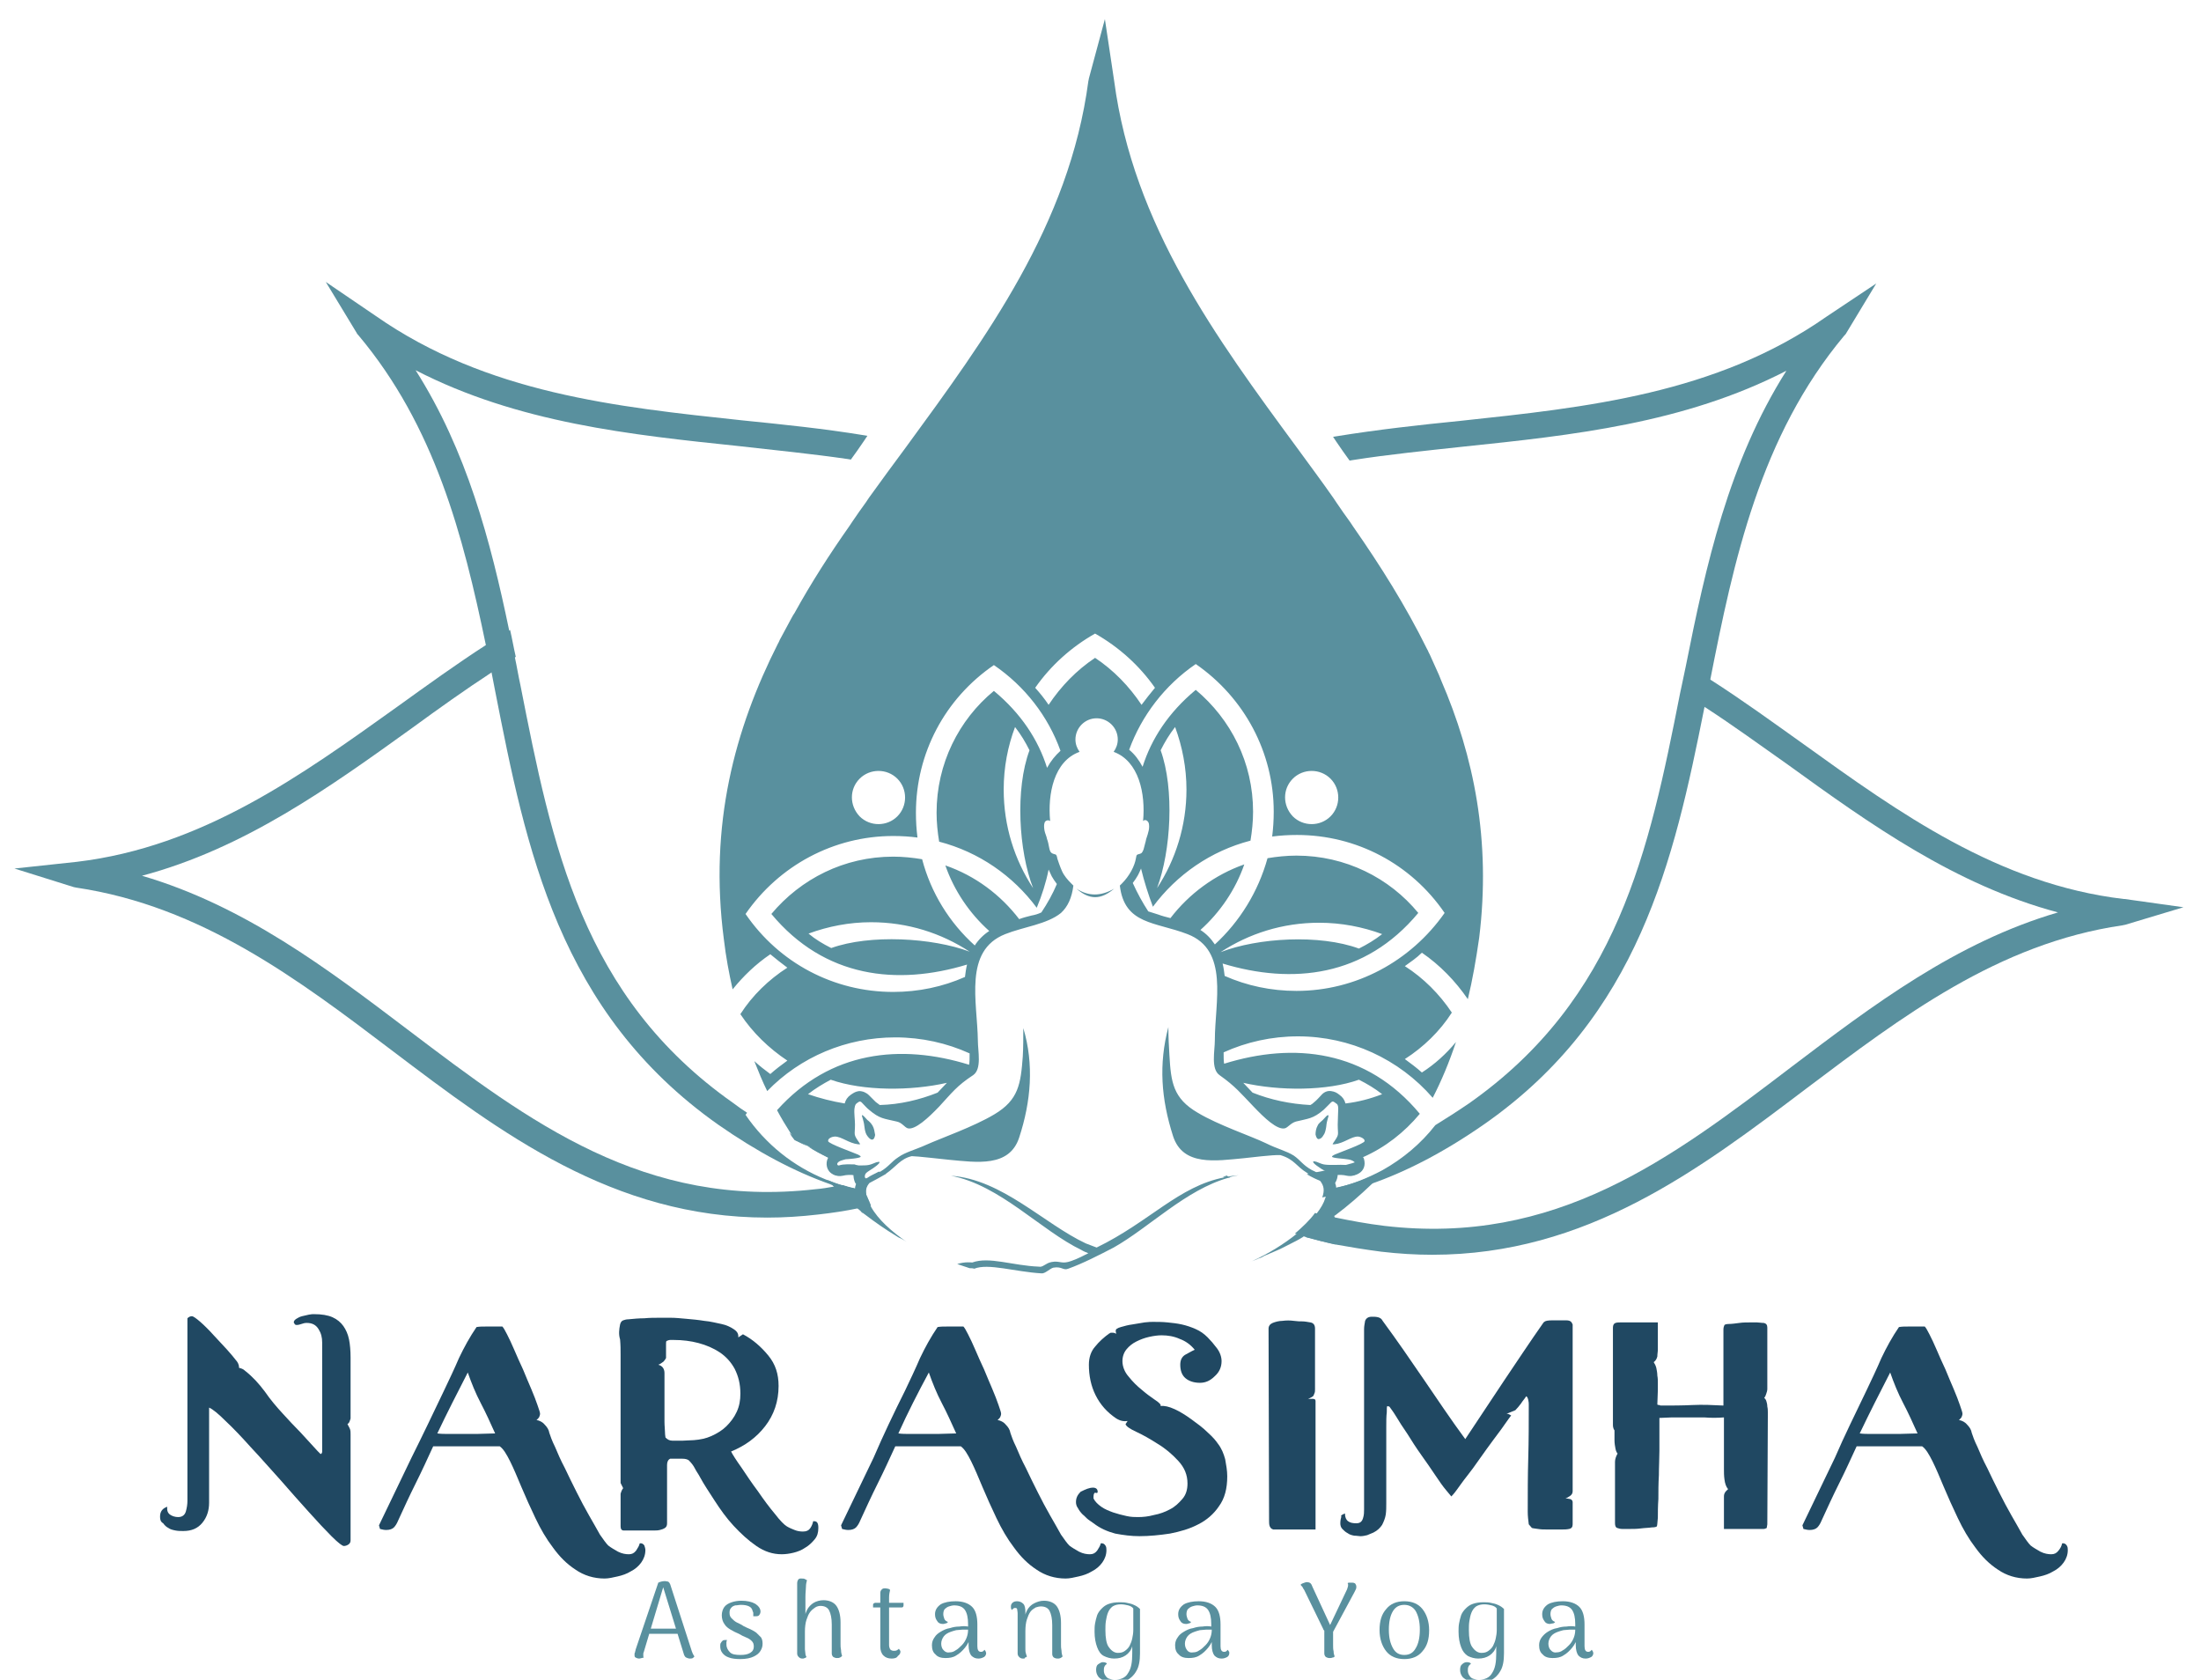 <?xml version="1.0" encoding="utf-8"?>
<!-- Generator: Adobe Illustrator 23.0.0, SVG Export Plug-In . SVG Version: 6.00 Build 0)  -->
<svg version="1.1" id="Layer_1" xmlns="http://www.w3.org/2000/svg" xmlns:xlink="http://www.w3.org/1999/xlink" x="0px" y="0px"
	 viewBox="0 0 426.3 325.3" style="enable-background:new 0 0 426.3 325.3;" xml:space="preserve">
<style type="text/css">
	.st0{fill:#204862;}
	.st1{fill:#59909E;}
	.st2{fill-rule:evenodd;clip-rule:evenodd;fill:#59909E;}
</style>
<g>
	<path class="st0" d="M31,293.7c0-1,0.5-1.6,1.4-1.9c-0.1,0.7,0.1,1.2,0.5,1.5c0.4,0.3,1,0.5,1.6,0.5c0.8,0,1.3-0.4,1.5-1.1
		c0.2-0.7,0.3-1.4,0.3-2v-28.4c0-1.1,0-2.3,0-3.5c0-1.2,0-2.3,0-3.5c0.3-0.3,0.6-0.4,0.9-0.4c0.2,0,0.8,0.4,1.6,1.1
		c0.8,0.7,1.7,1.6,2.6,2.6c0.9,1,1.8,1.9,2.6,2.8c0.8,0.9,1.3,1.5,1.6,1.9c0.2,0.2,0.4,0.5,0.5,0.7c0.1,0.2,0.2,0.5,0.2,0.9
		c0.4,0.1,0.8,0.2,1.2,0.6c1.4,1.1,2.6,2.4,3.8,4c1.1,1.6,2.3,3,3.5,4.3c1.1,1.2,2.2,2.4,3.4,3.6c1.1,1.2,2.2,2.4,3.3,3.6
		c0.1,0.1,0.2,0.2,0.3,0.3c0.1,0.1,0.2,0.2,0.3,0.3c0.2-0.1,0.3-0.2,0.3-0.5V260c0-1-0.2-1.8-0.7-2.6c-0.5-0.8-1.2-1.2-2.3-1.2
		c-0.4,0-0.7,0.1-1,0.2c-0.3,0.1-0.6,0.2-1,0.2l-0.3-0.1c0-0.1,0-0.1-0.1-0.2c-0.1-0.1-0.1-0.2-0.1-0.2c0-0.3,0.2-0.5,0.5-0.7
		s0.7-0.4,1.1-0.5s0.9-0.2,1.3-0.3c0.5-0.1,0.8-0.1,1-0.1c1.5,0,2.7,0.2,3.6,0.6c0.9,0.4,1.6,1,2.1,1.7c0.5,0.7,0.9,1.6,1.1,2.6
		c0.2,1,0.3,2.2,0.3,3.5c0,2,0,4,0,5.9c0,1.9,0,3.9,0,5.9c0,0.1-0.1,0.3-0.2,0.6c-0.1,0.3-0.3,0.4-0.4,0.5c0.2,0.4,0.4,0.7,0.5,1
		c0.1,0.3,0.1,0.6,0.1,1v20.5c0,0.3-0.1,0.6-0.4,0.8s-0.6,0.3-0.9,0.3c-0.3,0-1.1-0.6-2.4-1.9c-1.2-1.2-2.7-2.8-4.4-4.7
		c-1.7-1.9-3.6-4-5.5-6.2c-2-2.2-3.9-4.4-5.7-6.3c-1.8-2-3.4-3.7-4.9-5.1c-1.4-1.4-2.5-2.3-3.2-2.6V291c0,1.5-0.4,2.8-1.3,3.9
		c-0.9,1.1-2.1,1.6-3.7,1.6c-0.5,0-1,0-1.5-0.1s-1-0.2-1.4-0.5c-0.4-0.2-0.7-0.5-1-0.9C31.1,294.7,31,294.3,31,293.7z"/>
	<path class="st0" d="M86,269.3c1-2.1,2-4.2,2.9-6.3c1-2.1,2.1-4.1,3.4-6c0.6-0.1,1.1-0.1,1.7-0.1s1.1,0,1.7,0h1.6
		c0.2,0.2,0.5,0.7,0.9,1.5c0.4,0.8,0.9,1.8,1.4,3c0.5,1.2,1.1,2.5,1.7,3.8c0.6,1.4,1.1,2.7,1.6,3.8c0.5,1.2,0.9,2.2,1.2,3.1
		c0.3,0.9,0.5,1.4,0.5,1.7c0,0.2-0.1,0.5-0.2,0.7c-0.2,0.2-0.3,0.4-0.5,0.5c0.6,0.1,1.2,0.4,1.6,0.9c0.5,0.5,0.8,1,0.9,1.6
		c0.2,0.6,0.5,1.5,1.1,2.7c0.5,1.2,1.1,2.6,1.9,4.1c0.7,1.5,1.5,3.1,2.3,4.7c0.8,1.6,1.6,3.1,2.4,4.5c0.8,1.4,1.5,2.6,2.1,3.7
		c0.7,1,1.2,1.7,1.6,2.1c0.5,0.4,1.2,0.8,1.9,1.2c0.8,0.4,1.5,0.5,2.1,0.5c0.6,0,1-0.2,1.4-0.7c0.3-0.5,0.6-0.9,0.7-1.4
		c0.4-0.1,0.7,0.1,0.9,0.4c0.1,0.3,0.2,0.6,0.2,0.9c0,0.9-0.3,1.7-0.8,2.4c-0.5,0.7-1.2,1.3-2,1.7c-0.8,0.5-1.7,0.8-2.6,1
		c-0.9,0.2-1.7,0.4-2.5,0.4c-2.1,0-4-0.6-5.6-1.7c-1.7-1.1-3.1-2.5-4.4-4.3c-1.3-1.7-2.4-3.6-3.4-5.7c-1-2.1-1.9-4.1-2.7-6
		c-0.8-1.9-1.5-3.6-2.2-5c-0.7-1.4-1.3-2.4-2-2.9H83.9c-1.1,2.4-2.2,4.8-3.4,7.2c-1.2,2.4-2.3,4.8-3.4,7.2c-0.2,0.5-0.5,1-0.8,1.3
		c-0.3,0.3-0.8,0.5-1.5,0.5c-0.4,0-0.8-0.1-1.2-0.2l-0.2-0.7c2.1-4.4,4.2-8.7,6.3-13.1C81.8,278.1,83.9,273.7,86,269.3z M84.7,277.6
		c0.7,0.1,1.4,0.1,2.1,0.1c0.7,0,1.4,0,2.1,0c1.2,0,2.4,0,3.5,0c1.1,0,2.3-0.1,3.5-0.1c-0.9-2-1.8-4-2.8-5.9s-1.8-3.9-2.5-5.9
		C88.6,269.7,86.6,273.6,84.7,277.6z"/>
	<path class="st0" d="M120.1,256.5c0.1-0.4,0.3-0.7,0.6-0.8c0.3-0.1,0.6-0.2,1-0.2c1-0.1,2.1-0.2,3.1-0.2c1-0.1,2-0.1,3.1-0.1
		c0.4,0,1.1,0,2,0c0.9,0,1.9,0.1,3,0.2c1.1,0.1,2.3,0.2,3.5,0.4c1.2,0.1,2.3,0.4,3.3,0.6s1.8,0.6,2.4,1c0.6,0.4,0.9,0.8,0.9,1.4v0.2
		l0.9-0.6c1.9,1,3.5,2.4,4.9,4.1c1.4,1.7,2,3.6,2,5.9c0,3-0.9,5.6-2.6,7.8c-1.7,2.2-3.9,3.8-6.6,4.9c0.3,0.6,1,1.7,2,3.1
		c1,1.5,2,3,3.2,4.6c1.1,1.6,2.2,3.1,3.3,4.4c1,1.3,1.8,2.1,2.3,2.4c0.5,0.3,1,0.5,1.5,0.7c0.5,0.2,1,0.3,1.6,0.3
		c0.7,0,1.1-0.2,1.4-0.6c0.3-0.4,0.5-0.9,0.6-1.4h0.2c0.4,0,0.6,0.2,0.7,0.5c0.1,0.3,0.1,0.6,0.1,0.8c0,0.9-0.2,1.6-0.7,2.2
		s-1.1,1.2-1.8,1.6c-0.7,0.5-1.5,0.8-2.3,1c-0.8,0.2-1.6,0.3-2.3,0.3c-1.7,0-3.3-0.5-4.9-1.6c-1.6-1.1-3-2.4-4.4-3.9
		s-2.6-3.2-3.7-4.9c-1.1-1.7-2.1-3.2-2.8-4.5c-0.3-0.6-0.7-1.1-1-1.7c-0.3-0.6-0.7-1.1-1.2-1.6c-0.3-0.2-0.7-0.3-1.2-0.3h-2.4
		c-0.4,0.2-0.6,0.6-0.6,1.2V295c0,0.4-0.1,0.7-0.4,0.9s-0.6,0.3-1,0.4c-0.4,0.1-0.8,0.1-1.3,0.1c-0.4,0-0.8,0-1.1,0h-4.6
		c-0.4,0-0.6-0.3-0.6-0.8v-6.3c0-0.1,0.1-0.3,0.2-0.6c0.1-0.2,0.2-0.4,0.3-0.5l-0.5-1c0-4.2,0-8.3,0-12.4c0-4.1,0-8.2,0-12.4
		c0-1,0-1.9-0.1-3C119.8,258.4,119.9,257.5,120.1,256.5z M127.5,264.3c0.8,0.2,1.2,0.8,1.2,1.6c0,0.3,0,0.8,0,1.5c0,0.7,0,1.5,0,2.4
		c0,0.9,0,1.8,0,2.8c0,1,0,1.8,0,2.7s0.1,1.5,0.1,2.1c0,0.5,0.1,0.9,0.1,1c0.4,0.4,0.8,0.6,1.3,0.6c0.7,0,1.4,0,2.1,0
		c0.7,0,1.4-0.1,2.1-0.1c1.2-0.1,2.3-0.3,3.4-0.8c1.1-0.5,2.1-1.1,2.9-1.9c0.8-0.8,1.5-1.7,2-2.8c0.5-1.1,0.7-2.2,0.7-3.5
		c0-1.9-0.4-3.4-1.1-4.8c-0.7-1.3-1.7-2.4-2.9-3.2c-1.2-0.8-2.6-1.4-4.1-1.8s-3.1-0.6-4.8-0.6c-0.2,0-0.5,0-0.7,0s-0.5,0.1-0.7,0.2
		c-0.1,0.1-0.1,0.3-0.1,0.6s0,0.5,0,0.9c0,0.3,0,0.6,0,0.9c0,0.3,0,0.5,0,0.7v0.2c-0.1,0.2-0.3,0.5-0.5,0.7
		C128.1,264,127.8,264.2,127.5,264.3z"/>
	<path class="st0" d="M175.3,269.3c1-2.1,2-4.2,2.9-6.3c1-2.1,2.1-4.1,3.4-6c0.6-0.1,1.1-0.1,1.7-0.1c0.6,0,1.1,0,1.7,0h1.6
		c0.2,0.2,0.5,0.7,0.9,1.5c0.4,0.8,0.9,1.8,1.4,3c0.5,1.2,1.1,2.5,1.7,3.8c0.6,1.4,1.1,2.7,1.6,3.8c0.5,1.2,0.9,2.2,1.2,3.1
		c0.3,0.9,0.5,1.4,0.5,1.7c0,0.2-0.1,0.5-0.2,0.7c-0.2,0.2-0.3,0.4-0.5,0.5c0.6,0.1,1.2,0.4,1.6,0.9c0.5,0.5,0.8,1,0.9,1.6
		c0.2,0.6,0.5,1.5,1.1,2.7c0.5,1.2,1.1,2.6,1.9,4.1c0.7,1.5,1.5,3.1,2.3,4.7c0.8,1.6,1.6,3.1,2.4,4.5c0.8,1.4,1.5,2.6,2.1,3.7
		c0.7,1,1.2,1.7,1.6,2.1c0.5,0.4,1.2,0.8,1.9,1.2c0.8,0.4,1.5,0.5,2.1,0.5c0.6,0,1-0.2,1.4-0.7c0.3-0.5,0.6-0.9,0.7-1.4
		c0.4-0.1,0.7,0.1,0.9,0.4s0.2,0.6,0.2,0.9c0,0.9-0.3,1.7-0.8,2.4c-0.5,0.7-1.2,1.3-2,1.7c-0.8,0.5-1.7,0.8-2.6,1
		c-0.9,0.2-1.7,0.4-2.5,0.4c-2.1,0-4-0.6-5.6-1.7c-1.7-1.1-3.1-2.5-4.4-4.3c-1.3-1.7-2.4-3.6-3.4-5.7s-1.9-4.1-2.7-6
		c-0.8-1.9-1.5-3.6-2.2-5c-0.7-1.4-1.3-2.4-2-2.9h-12.7c-1.1,2.4-2.2,4.8-3.4,7.2c-1.2,2.4-2.3,4.8-3.4,7.2c-0.2,0.5-0.5,1-0.8,1.3
		c-0.3,0.3-0.8,0.5-1.5,0.5c-0.4,0-0.8-0.1-1.2-0.2l-0.2-0.7c2.1-4.4,4.2-8.7,6.3-13.1C171,278.1,173.1,273.7,175.3,269.3z
		 M174,277.6c0.7,0.1,1.4,0.1,2.1,0.1c0.7,0,1.4,0,2.1,0c1.2,0,2.4,0,3.5,0c1.1,0,2.3-0.1,3.5-0.1c-0.9-2-1.8-4-2.8-5.9
		c-1-1.9-1.8-3.9-2.5-5.9C177.8,269.7,175.8,273.6,174,277.6z"/>
	<path class="st0" d="M211.7,288.1c0.6,0,0.9,0.3,0.9,0.8c0,0.2-0.1,0.3-0.4,0.2c-0.2-0.1-0.4,0.2-0.4,0.7c0,0.1,0,0.1,0,0.2
		c0,0.1,0,0.1,0,0.2c0.3,0.6,0.8,1.1,1.5,1.6c0.7,0.5,1.5,0.8,2.3,1.1c0.9,0.3,1.7,0.5,2.6,0.7c0.9,0.2,1.6,0.2,2.2,0.2
		c1,0,2-0.1,3.1-0.4c1.1-0.2,2.2-0.6,3.1-1.1c1-0.5,1.7-1.2,2.4-2s1-1.8,1-3c0-1.7-0.6-3.1-1.8-4.4c-1.2-1.3-2.5-2.4-4-3.3
		c-1.4-0.9-2.8-1.7-4.1-2.3c-1.3-0.6-2-1.1-2.1-1.5l0.4-0.6c-0.7,0.1-1.4,0-2.2-0.5c-1.8-1.2-3.1-2.7-4-4.5
		c-0.9-1.8-1.3-3.8-1.3-5.9c0-1.4,0.4-2.6,1.2-3.5c0.8-1,1.7-1.8,2.8-2.6h0.1l0.1-0.1h0.4c0.3,0,0.5,0.1,0.7,0.2
		c-0.1-0.3-0.1-0.5-0.1-0.6c0-0.3,0.3-0.5,1-0.7c0.7-0.2,1.4-0.4,2.2-0.5c0.8-0.1,1.6-0.3,2.4-0.4c0.8-0.1,1.3-0.1,1.6-0.1
		c0.9,0,1.8,0,2.8,0.1c1,0.1,1.9,0.2,2.8,0.4c0.9,0.2,1.8,0.5,2.7,0.9c0.9,0.4,1.6,0.9,2.3,1.6c0.6,0.6,1.2,1.3,1.8,2.1
		c0.6,0.8,0.9,1.7,0.9,2.5c0,1.1-0.4,2.1-1.3,2.9c-0.9,0.9-1.8,1.3-2.9,1.3c-1.1,0-2.1-0.3-2.8-0.9c-0.7-0.6-1-1.5-1-2.6
		c0-0.9,0.3-1.5,0.9-1.9c0.6-0.3,1.2-0.7,1.9-1c-0.8-1-1.8-1.7-2.9-2.1c-1.1-0.5-2.3-0.7-3.5-0.7c-0.7,0-1.5,0.1-2.4,0.3
		c-0.9,0.2-1.7,0.5-2.5,0.9c-0.8,0.4-1.4,0.9-1.9,1.5c-0.5,0.6-0.8,1.4-0.8,2.3c0,1,0.4,2.1,1.2,3c0.8,1,1.6,1.8,2.6,2.6
		c0.9,0.8,1.8,1.4,2.5,1.9c0.8,0.5,1.1,0.9,1.1,1c0,0.1,0,0.1,0,0.1c0,0.1,0,0.1,0,0.1c0.7-0.1,1.6,0.1,2.7,0.6
		c1.1,0.5,2.2,1.2,3.3,2c1.1,0.8,2.2,1.6,3.1,2.5c1,0.9,1.6,1.6,2,2.2c0.7,0.9,1.1,1.9,1.4,3c0.2,1.1,0.4,2.2,0.4,3.3
		c0,2.4-0.5,4.3-1.6,5.8c-1,1.5-2.4,2.7-4,3.5c-1.7,0.9-3.5,1.4-5.5,1.8c-2,0.3-4,0.5-5.9,0.5c-1.6,0-3.1-0.2-4.7-0.5
		c-1.5-0.4-2.9-1-4.2-2c-0.3-0.2-0.6-0.4-1-0.7c-0.4-0.3-0.7-0.7-1.1-1c-0.4-0.4-0.7-0.8-0.9-1.2c-0.3-0.4-0.4-0.8-0.4-1.2
		c0-0.8,0.3-1.4,0.9-2C210.3,288.4,211,288.1,211.7,288.1z"/>
	<path class="st0" d="M245.7,257.3c0-0.5,0.3-0.9,0.8-1.1c0.5-0.2,1.2-0.4,1.9-0.4c0.7-0.1,1.5-0.1,2.2,0c0.7,0.1,1.2,0.1,1.6,0.1
		c0.5,0,1,0.1,1.6,0.2s0.9,0.5,0.9,1.2V269c0,0.3,0,0.6-0.1,0.8c-0.1,0.2-0.1,0.3-0.2,0.5c-0.1,0.1-0.2,0.2-0.4,0.3
		c-0.2,0.1-0.4,0.2-0.7,0.4c0.2-0.1,0.5-0.1,0.9-0.1c0.4,0,0.6,0.1,0.6,0.4v24.9h-8.2c-0.4-0.1-0.6-0.4-0.7-0.7
		c-0.1-0.3-0.1-0.7-0.1-1.1L245.7,257.3L245.7,257.3z"/>
	<path class="st0" d="M260.5,293.1c0,0.7,0.2,1.2,0.6,1.5c0.4,0.3,0.9,0.4,1.6,0.4c0.7,0,1.1-0.3,1.3-1c0.2-0.6,0.2-1.2,0.2-1.7
		v-34.9c0-0.5,0.1-1,0.2-1.6c0.2-0.5,0.6-0.8,1.3-0.8c0.4,0,0.8,0,1.2,0.1c0.4,0.1,0.7,0.3,0.9,0.7c2.8,3.8,5.4,7.6,8,11.4
		c2.6,3.8,5.2,7.7,8,11.5c2.5-3.8,5-7.5,7.5-11.3c2.5-3.7,5-7.5,7.6-11.2c0.1-0.1,0.1-0.1,0.1-0.1c0-0.1,0.1-0.1,0.1-0.1
		c0.2-0.2,0.7-0.3,1.5-0.3c0.8,0,1.3,0,1.7,0c0.3,0,0.6,0,1.1,0c0.4,0,0.8,0.1,1,0.4l0.2,0.4v32.3c0,0.4-0.2,0.7-0.5,0.9
		c-0.3,0.2-0.6,0.4-0.9,0.5c0.2,0,0.5,0,0.9,0.1c0.3,0.1,0.5,0.3,0.5,0.6v4.3c0,0.5-0.2,0.8-0.7,0.9c-0.5,0.1-0.9,0.1-1.3,0.1
		c-0.3,0-0.8,0-1.3,0c-0.5,0-1.1,0-1.7,0s-1.1,0-1.7-0.1s-0.9-0.1-1.2-0.2l-0.6-0.7c-0.1-0.8-0.2-1.6-0.2-2.4c0-3.5,0-7,0.1-10.4
		s0.1-7,0.1-10.4c0-0.2,0-0.5-0.1-0.9c-0.1-0.4-0.2-0.6-0.4-0.7c-0.3,0.5-0.7,0.9-1,1.4c-0.3,0.4-0.7,0.9-1.1,1.3l-1.7,0.7
		c0.1,0,0.3,0,0.5,0.1s0.3,0.2,0.4,0.2c-0.2,0.3-0.7,0.9-1.3,1.8c-0.6,0.9-1.4,1.9-2.2,3c-0.8,1.1-1.7,2.3-2.6,3.6s-1.7,2.4-2.5,3.4
		c-0.8,1-1.4,1.9-2,2.7c-0.5,0.7-0.9,1.1-1,1.2c-0.1-0.1-0.4-0.5-1-1.2s-1.3-1.7-2.1-2.9c-0.8-1.2-1.7-2.5-2.7-3.9
		c-1-1.4-1.9-2.8-2.7-4.1c-0.9-1.3-1.6-2.4-2.2-3.4c-0.6-1-1.1-1.6-1.3-1.9l-0.4-0.1c-0.1,0.1-0.1,0.5-0.1,1.2
		c-0.1,0.8-0.1,1.7-0.1,2.9c0,1.1,0,2.4,0,3.7c0,1.4,0,2.6,0,3.8c0,1.2,0,2.3,0,3.2s0,1.5,0,1.8c0,0.7,0,1.5,0,2.2
		c0,0.8,0,1.5-0.1,2.2c-0.1,0.7-0.4,1.4-0.7,2c-0.4,0.6-0.9,1.1-1.7,1.5c-0.4,0.2-0.8,0.3-1.2,0.5c-0.4,0.1-0.9,0.2-1.3,0.2
		c-0.3,0-0.7-0.1-1.2-0.1c-0.5-0.1-0.9-0.2-1.3-0.5c-0.4-0.2-0.7-0.5-1-0.8c-0.3-0.3-0.4-0.7-0.4-1.1c0-0.5,0.1-1,0.2-1.3
		C259.6,293.5,260,293.3,260.5,293.1z"/>
	<path class="st0" d="M312.4,275.9v-18.8c0-0.5,0.2-0.8,0.5-0.9c0.3-0.1,0.7-0.1,1-0.1c1.2,0,2.4,0,3.6,0c1.2,0,2.4,0,3.6,0v5.2
		c0,0.5-0.1,0.9-0.1,1.4c-0.1,0.4-0.3,0.8-0.7,1.1c0.2,0.3,0.4,0.7,0.5,1.1c0.1,0.5,0.2,1,0.2,1.5c0.1,0.5,0.1,1,0.1,1.5
		c0,0.5,0,0.9,0,1.3l-0.1,2.8c0.1,0.1,0.3,0.1,0.4,0.1c0.1,0.1,0.3,0.1,0.4,0.1c2,0,4,0,6-0.1c2-0.1,4,0,6,0.1v-13.7
		c0-0.2,0-0.6,0-1c0-0.4,0.1-0.7,0.2-0.9c0.1-0.1,0.4-0.2,0.9-0.2s1.2-0.1,2-0.2c0.7-0.1,1.4-0.1,2.1-0.1c0.7,0,1.1,0,1.3,0
		c0.4,0,0.8,0.1,1.3,0.1c0.5,0.1,0.7,0.4,0.7,0.9v11.9c0,0.3-0.1,0.6-0.2,0.9c-0.1,0.3-0.2,0.6-0.4,0.8c0.1,0.1,0.3,0.3,0.4,0.6
		c0.1,0.3,0.2,0.7,0.2,1.1c0.1,0.4,0.1,0.8,0.1,1.1s0,0.6,0,0.8l-0.1,20.9c0,0.2-0.1,0.4-0.1,0.7c-0.2,0.1-0.4,0.2-0.6,0.2
		c-0.2,0-0.5,0-0.7,0c-1.2,0-2.4,0-3.5,0c-1.2,0-2.4,0-3.5,0v-6.3c0-0.6,0.3-1,0.8-1.4c-0.4-0.5-0.6-1.1-0.7-1.9
		c-0.1-0.7-0.1-1.4-0.1-2c0-1.7,0-3.3,0-5c0-1.6,0-3.3,0-5c-1.3,0.1-2.6,0.1-3.8,0c-1.3,0-2.6,0-3.9,0c-0.8,0-1.6,0-2.4,0
		c-0.8,0-1.6,0.1-2.4,0.1c0,0.4,0,1.2,0,2.4c0,1.2,0,2.5,0,4c0,1.5-0.1,3-0.1,4.7c-0.1,1.6-0.1,3.2-0.1,4.6
		c-0.1,1.4-0.1,2.6-0.1,3.6c-0.1,1-0.1,1.5-0.2,1.7c-0.1,0.1-0.4,0.2-1,0.2c-0.6,0.1-1.4,0.1-2.1,0.2c-0.8,0.1-1.5,0.1-2.2,0.1
		c-0.7,0-1.1,0-1.4,0c-0.4,0-0.7-0.1-1-0.2s-0.4-0.5-0.4-0.9v-11.9c0-0.5,0.2-1.1,0.5-1.6c-0.1-0.1-0.3-0.4-0.4-0.9
		c-0.1-0.5-0.2-1.1-0.2-1.7c0-0.6,0-1.3,0-1.9C312.4,276.6,312.4,276.1,312.4,275.9z"/>
	<path class="st0" d="M361.5,269.3c1-2.1,2-4.2,2.9-6.3c1-2.1,2.1-4.1,3.4-6c0.6-0.1,1.1-0.1,1.7-0.1c0.6,0,1.1,0,1.7,0h1.6
		c0.2,0.2,0.5,0.7,0.9,1.5c0.4,0.8,0.9,1.8,1.4,3c0.5,1.2,1.1,2.5,1.7,3.8c0.6,1.4,1.1,2.7,1.6,3.8c0.5,1.2,0.9,2.2,1.2,3.1
		c0.3,0.9,0.5,1.4,0.5,1.7c0,0.2-0.1,0.5-0.2,0.7c-0.2,0.2-0.3,0.4-0.5,0.5c0.6,0.1,1.2,0.4,1.6,0.9c0.5,0.5,0.8,1,0.9,1.6
		c0.2,0.6,0.5,1.5,1.1,2.7c0.5,1.2,1.1,2.6,1.9,4.1c0.7,1.5,1.5,3.1,2.3,4.7c0.8,1.6,1.6,3.1,2.4,4.5c0.8,1.4,1.5,2.6,2.1,3.7
		c0.7,1,1.2,1.7,1.6,2.1c0.5,0.4,1.2,0.8,1.9,1.2c0.8,0.4,1.5,0.5,2.1,0.5c0.6,0,1-0.2,1.4-0.7s0.6-0.9,0.7-1.4
		c0.4-0.1,0.7,0.1,0.9,0.4s0.2,0.6,0.2,0.9c0,0.9-0.3,1.7-0.8,2.4c-0.5,0.7-1.2,1.3-2,1.7c-0.8,0.5-1.7,0.8-2.6,1
		c-0.9,0.2-1.7,0.4-2.5,0.4c-2.1,0-4-0.6-5.6-1.7c-1.7-1.1-3.1-2.5-4.4-4.3c-1.3-1.7-2.4-3.6-3.4-5.7s-1.9-4.1-2.7-6
		c-0.8-1.9-1.5-3.6-2.2-5c-0.7-1.4-1.3-2.4-2-2.9h-12.7c-1.1,2.4-2.2,4.8-3.4,7.2c-1.2,2.4-2.3,4.8-3.4,7.2c-0.2,0.5-0.5,1-0.8,1.3
		s-0.8,0.5-1.5,0.5c-0.4,0-0.8-0.1-1.2-0.2l-0.2-0.7c2.1-4.4,4.2-8.7,6.3-13.1C357.2,278.1,359.4,273.7,361.5,269.3z M360.2,277.6
		c0.7,0.1,1.4,0.1,2.1,0.1c0.7,0,1.4,0,2.1,0c1.2,0,2.4,0,3.5,0c1.1,0,2.3-0.1,3.5-0.1c-0.9-2-1.8-4-2.8-5.9c-1-1.9-1.8-3.9-2.5-5.9
		C364.1,269.7,362.1,273.6,360.2,277.6z"/>
</g>
<g>
	<path class="st1" d="M167.8,231.4l0.9,2.1c-0.8,0.2-1.7,0.4-2.5,0.5c-2.4,0.5-5,0.9-7.7,1.2c-3.4,0.4-6.7,0.6-9.9,0.6
		c-29.9,0-51.6-16.4-72.6-32.3c-18.2-13.8-37-28-61.2-31.6c-0.1,0-0.4-0.1-0.5-0.1l-11.5-3.6l12.1-1.3c24.3-2.9,43.4-16.7,62-30
		c5.7-4.1,11.5-8.3,17.4-12.1c1.5-1,3-1.9,4.5-2.8c0.4,1.7,0.7,3.5,1.1,5.2c-1.5,0.9-3,1.9-4.5,2.9c-5.2,3.4-10.4,7.1-15.6,10.9
		c-16,11.5-32.4,23.3-52.3,28.6c19.8,5.8,35.9,18,51.6,29.9c23.5,17.8,45.7,34.6,78.9,30.8c1.2-0.1,2.4-0.3,3.5-0.5
		c0.3,0,0.5-0.1,0.7-0.1c0.4-0.1,0.7-0.1,1-0.2c0.9,0.3,1.7,0.5,2.6,0.7c0-0.3,0.1-0.6,0.2-0.9c-0.1-0.1-0.1-0.2-0.2-0.3
		c1.4-0.3,2.8-0.6,4.1-0.9c-0.5,0.2-1,0.5-1.5,0.8C167.8,229.6,167.5,230.3,167.8,231.4z"/>
	<g>
		<path class="st1" d="M170.2,226.9c-0.7,0.4-1.5,0.7-2.2,1.2c-0.6,0.4-0.7-0.4-0.5-0.8c0.2-0.4,0.7-0.6,1.1-0.9
			c-1-0.3-2-0.5-3.1-0.9c-0.9,0-2.1-0.1-3,0.2c-0.4,0.1-0.7-0.7,0.3-1.1c-2.1-0.8-4.3-1.6-6.5-2.7c1.3,0.9,2.7,1.6,4.1,2.3
			c-0.6,1.1-0.3,2.6,0.9,3.2c0.5,0.3,1.1,0.3,1.6,0.2c0.8-0.2,1.6-0.2,2.4-0.1c0,0.5,0.1,1,0.3,1.5c0.1,0.1,0.1,0.2,0.2,0.3
			c-0.1,0.3-0.2,0.6-0.2,0.9c-0.9-0.2-1.8-0.4-2.6-0.7c-1.1-0.3-2.1-0.7-3.1-1.1c-6.2-2.5-11.6-6.8-15.5-12.5
			c0.1-0.1,0.2-0.3,0.3-0.4c-0.9-0.6-1.8-1.2-2.7-1.9c-29.3-20.6-35.1-49.9-41.2-80.9c-0.4-1.8-0.7-3.7-1.1-5.5
			c-0.3-1.7-0.7-3.5-1.1-5.2c-3.6-17.3-8.2-34.7-18.1-50.3c19.8,10.2,41.6,12.5,62.7,14.7c7.1,0.8,14.1,1.5,21,2.5
			c0.2,0,0.4,0.1,0.6,0.1c0.9-1.2,1.7-2.4,2.6-3.7c0.2-0.3,0.4-0.6,0.6-0.9c-0.2,0-0.4-0.1-0.6-0.1c-7.9-1.3-15.8-2.1-23.7-2.9
			c-24.3-2.6-49.4-5.2-70.9-20.2l-9.7-6.6l6,9.9c0,0.1,0.3,0.4,0.3,0.4c14.8,17.6,20.3,38.8,24.7,60c0.4,1.8,0.7,3.5,1.1,5.3
			c0.2,1.2,0.5,2.4,0.7,3.6c6,30.6,12.3,62.2,43.2,84c7.6,5.3,14.8,9.1,21.6,11.5c0.4,0.2,0.9,0.3,1.3,0.4c1.9,0.7,3.8,1.2,5.7,1.7
			c-0.2-1.1,0-1.8,0.6-2.5c0.5-0.3,1-0.5,1.5-0.8l0,0l1.6-0.9C171.1,227.1,170.7,227,170.2,226.9z"/>
	</g>
	<path class="st1" d="M422.9,175.7l-11.3,3.4c-0.1,0-0.5,0.1-0.5,0.1c-24.1,3.5-42.9,17.8-61.1,31.5c-21,15.9-42.7,32.3-72.6,32.3
		c-3.2,0-6.5-0.2-9.9-0.6c-3.1-0.4-6.1-0.9-8.9-1.4c-1.9-0.4-3.8-0.9-5.6-1.4c-0.2-0.1-0.4-0.1-0.5-0.2c-0.6-0.2-1.1-0.3-1.7-0.5
		c1.5-1.3,2.9-2.6,3.9-4c0.7,0.2,1.3,0.4,2,0.5c0.4,0.1,0.9,0.2,1.4,0.3c0.2,0,0.4,0.1,0.6,0.1c2.9,0.6,6.1,1.2,9.4,1.6
		c33.2,3.9,55.4-12.9,78.9-30.8c15.7-11.9,31.8-24.1,51.6-29.9c-19.9-5.3-36.4-17.1-52.3-28.6c-5.4-3.8-10.6-7.6-16-11.1
		c-1.5-1-3-2-4.5-2.9c0.1-0.5,0.2-0.9,0.3-1.4c0.3-1.3,0.5-2.5,0.8-3.8c1.5,0.9,3,1.9,4.5,2.8c6.1,3.9,12,8.2,17.9,12.4
		c18.5,13.3,37.7,27.1,62,30l0.2,0L422.9,175.7z"/>
	<path class="st1" d="M238.1,228c-0.1-0.1-0.2-0.1-0.3-0.2c-0.1,0-0.2-0.1-0.2-0.1c-0.2,0.1-0.5,0.1-0.7,0.2c0.1,0,0.2,0,0.3,0
		c0.2,0,0.5,0.1,0.7,0.1c0.1,0,0.2,0,0.3,0C238.2,228,238.1,228,238.1,228z"/>
	<path class="st1" d="M363.4,54.9l-5.8,9.6c0,0.1-0.4,0.5-0.4,0.5c-16.3,19.5-21.4,43.5-26,66.9c-0.1,0.6-0.3,1.3-0.4,1.9
		c-0.2,1.1-0.4,2.2-0.7,3.3c-5.9,29.6-12.7,59.7-42.6,80.6c-7.9,5.5-15.3,9.3-22.3,11.7c-3.1,1.1-6.2,1.9-9.1,2.5
		c0.5-1.4,0.3-2.3-0.4-3.2c-0.5-0.2-1.6-0.7-2.6-1.3c0.5-0.1,1-0.2,1.4-0.3c0.5-0.1,1.1-0.2,1.6-0.3c1.5-0.4,3.1-0.8,4.6-1.2h0
		c0.4-0.1,0.7-0.2,1.1-0.3c0.6-0.2,1.2-0.4,1.8-0.6c0.4,1.1,0,2.3-1.1,2.8c-0.5,0.3-1.1,0.3-1.6,0.2c-0.8-0.2-1.6-0.2-2.4-0.1
		c0,0.6-0.2,1.2-0.5,1.7c0.1,0.3,0.2,0.6,0.2,0.9c3.4-0.7,6.6-2,9.6-3.6c3.9-2.2,7.4-5.1,10.2-8.7v0c2.1-1.3,4.3-2.7,6.5-4.2
		c28.9-20.3,34.9-49,40.9-79.4c0.1-0.5,0.2-0.9,0.3-1.4c0.3-1.3,0.5-2.5,0.8-3.8c3.9-19.6,8.3-39.6,19.5-57.3
		c-19.8,10.2-41.5,12.5-62.6,14.7c-7.3,0.8-14.4,1.5-21.4,2.6c-0.2,0-0.4,0.1-0.6,0.1c-0.9-1.2-1.7-2.4-2.6-3.7
		c-0.2-0.3-0.4-0.6-0.6-0.9c0.2,0,0.4-0.1,0.6-0.1c8-1.3,16.1-2.2,24.1-3c24.3-2.6,49.5-5.2,70.9-20.2L363.4,54.9z"/>
	<g>
		<path class="st1" d="M279.1,131.7c-0.1-0.3-0.3-0.7-0.4-1c-0.6-1.3-1.2-2.7-1.8-4c-0.2-0.3-0.3-0.7-0.5-1
			c-4.1-8.3-9-16.1-14.3-23.7c-0.2-0.3-0.4-0.6-0.6-0.9c-0.9-1.2-1.7-2.4-2.6-3.7c-0.2-0.3-0.4-0.6-0.6-0.9
			c-2.3-3.3-4.7-6.5-7.1-9.8c-15.6-21.2-31.7-43.1-35.4-71l-1.8-12l-3.1,11.5c0,0.1-0.1,0.5-0.1,0.5c-3.7,27.9-19.9,49.8-35.4,71
			c-2.4,3.2-4.7,6.4-7.1,9.7c-0.2,0.3-0.4,0.6-0.6,0.9c-0.9,1.2-1.7,2.4-2.6,3.7c-0.2,0.3-0.4,0.6-0.6,0.9
			c-3.8,5.4-7.4,11-10.6,16.8c-0.2,0.3-0.4,0.6-0.6,1c-0.7,1.3-1.4,2.6-2.1,3.9c-0.2,0.3-0.3,0.7-0.5,1
			c-8.4,16.6-13.4,35.1-10.5,57.3c0.4,3.4,1,6.6,1.7,9.7c2.1-2.6,4.5-4.9,7.3-6.8c1.1,0.9,2.2,1.8,3.3,2.6c-3.6,2.3-6.8,5.4-9.1,9
			c2.4,3.6,5.5,6.6,9.1,9c-1.1,0.8-2.3,1.7-3.3,2.6c-1.1-0.8-2.1-1.6-3.1-2.5c0.8,2,1.6,4,2.5,5.8c6.4-6.6,15.3-10.4,24.8-10.4
			c5.1,0,10,1.1,14.4,3.1c0,0.9,0,1.7-0.1,2.2c-13.2-4.1-26.9-2.7-37.2,8.8c0.8,1.5,1.7,3,2.6,4.4c0.3,0.5,0.6,0.9,1,1.4
			c0.8,0.4,1.7,0.8,2.5,1.2c1.3,0.9,2.7,1.6,4.1,2.3c-0.6,1.1-0.3,2.6,0.9,3.2c0.5,0.3,1.1,0.3,1.6,0.2c0.8-0.2,1.6-0.2,2.4-0.1
			c0,0.5,0.1,1,0.3,1.5c0.1,0.1,0.1,0.2,0.2,0.3c-0.1,0.3-0.2,0.6-0.2,0.9c-0.9-0.2-1.8-0.4-2.6-0.7c-1.1-0.3-2.1-0.7-3.1-1.1
			c0.3,0.3,0.5,0.6,0.8,0.8c0.2,0.2,0.4,0.4,0.6,0.6c1.6,1.6,3.1,3,4.7,4.3c0.2,0.2,0.4,0.3,0.6,0.5c0.2,0.1,0.3,0.3,0.5,0.4
			c2.1,1.6,4.1,3,6.1,4.2c0.3,0.2,0.6,0.4,0.9,0.5c0.1,0,0.1,0.1,0.2,0.1c0.4,0.2,0.7,0.4,1,0.6c-2.9-2-5.5-4.3-6.9-6.8l-0.9-2.1
			c-0.2-1.1,0-1.8,0.6-2.5c0.5-0.3,1-0.5,1.5-0.8l0,0l1.6-0.9c0,0,0.1,0,0.1-0.1c1.9-1.3,2.8-2.9,5-3.4c1,0,6.1,0.6,7.2,0.7
			c5.4,0.5,11.7,1.5,13.6-4.3c2.3-7,2.9-14.2,0.8-21.2c0,1.9,0,3.8-0.1,5.5c-0.4,5.3-0.8,8.4-5.5,11.2c-4,2.4-10.3,4.6-13.2,5.9
			c-2.2,1-4,1.4-5.4,2.4c-1.4,0.9-1.8,1.8-3.5,2.8c-0.1,0-0.1,0.1-0.2,0.1c-0.7,0.4-1.5,0.7-2.2,1.2c-0.6,0.4-0.7-0.4-0.5-0.8
			c0.2-0.4,0.7-0.6,1.1-0.9c0.2-0.1,2-1.3,1.6-1.5c-0.1,0-0.2,0-0.6,0.1c-0.3,0.1-0.9,0.4-1.4,0.5c-0.5,0.1-1.1,0.1-2,0.1
			c-0.2,0-0.5,0-0.8,0c-0.9,0-2.1-0.1-3,0.2c-0.4,0.1-0.7-0.7,0.3-1.1c0.3-0.1,0.6-0.2,1-0.3c0.3,0,2.9-0.2,2.9-0.5
			c0-0.1-0.1-0.2-0.5-0.4c-0.9-0.4-5.7-2.1-5.8-2.6c-0.1-0.6,0.9-0.9,1.3-0.9c1.3,0,2.7,1.3,4.5,1.5c0.3,0,0.5,0.1,0.3-0.2
			c-1.3-1.9-0.9-1.4-0.9-3.6c0-1-0.2-2.3-0.1-3.1s0.3-0.9,0.4-1c0.3-0.2,0.6-0.6,1-0.2c0.6,0.6,1,1.1,1.4,1.4
			c2.1,1.8,2.9,1.7,5.4,2.3c1,0.2,1.5,1.1,2.1,1.3c1.4,0.4,4-2,6.1-4.2c2.5-2.7,3.4-4,6.6-6.1c1.7-1.2,0.9-4.6,0.9-6.7
			c-0.1-7.5-2.8-17.4,5.3-20.6c3.5-1.4,8.1-1.9,10.8-4.1c1.3-1.2,2.1-2.9,2.4-5.3c-0.2-0.2-0.2-0.2-0.4-0.4
			c-0.7-0.7-1.4-1.5-1.8-2.4s-0.7-1.8-0.9-2.4c-0.1-0.6-0.2-0.7-0.3-0.8c-0.2-0.1-0.5-0.1-0.8-0.3c-0.3-0.2-0.4-0.6-0.5-1.1
			s-0.2-1.1-0.4-1.6c-0.1-0.6-0.4-1.1-0.5-1.7s-0.1-1.1,0-1.4c0.1-0.5,0.7-0.7,1.1-0.4c-0.5-5.2,0.7-11.6,5.7-13.4
			c-0.5-0.7-0.8-1.5-0.8-2.4c0-2.2,1.8-4.1,4.1-4.1c2.2,0,4.1,1.8,4.1,4.1c0,0.9-0.3,1.7-0.8,2.4c4.9,1.8,6.2,8.1,5.7,13.4
			c0.4-0.4,0.9-0.1,1.1,0.4c0.1,0.4,0.1,0.9,0,1.4s-0.3,1.1-0.5,1.7c-0.1,0.6-0.3,1.1-0.4,1.6s-0.3,0.9-0.5,1.1
			c-0.3,0.2-0.6,0.2-0.8,0.3c-0.2,0.1-0.2,0.3-0.3,0.8c-0.1,0.6-0.4,1.5-0.9,2.4s-1.1,1.7-1.8,2.4c-0.1,0.1-0.3,0.3-0.4,0.4
			c0.9,7.6,6.9,7,13.1,9.4c8.1,3.1,5.3,13.1,5.3,20.6c0,2-0.8,5.5,0.9,6.7c3.1,2.2,4.1,3.5,6.6,6.1c2.1,2.2,4.6,4.6,6.1,4.2
			c0.6-0.2,1.1-1,2.1-1.3c2.4-0.6,3.3-0.5,5.4-2.3c0.4-0.4,0.8-0.8,1.4-1.4c0.4-0.4,0.7,0,1,0.2c0.2,0.1,0.4,0.3,0.4,1
			s-0.1,2.1-0.1,3.1c0,2.2,0.4,1.7-0.9,3.6c-0.2,0.3,0,0.2,0.3,0.2c1.8-0.2,3.2-1.5,4.5-1.5c0.4,0,1.4,0.4,1.3,0.9
			c-0.1,0.5-4.9,2.2-5.8,2.6c-0.4,0.2-0.5,0.3-0.5,0.4c0,0.3,2.5,0.4,2.9,0.5c1.1,0.1,1.6,0.6,1.7,0.9c-0.4,0.1-0.7,0.2-1.1,0.3h0
			c-1.2-0.2-2.6-0.1-3.1-0.1c-0.9,0-1.4,0-2-0.1c-0.5-0.1-1.1-0.4-1.4-0.5c-0.3-0.1-0.5-0.1-0.6-0.1c-0.4,0.3,1.5,1.4,1.6,1.5
			c0.2,0.1,0.5,0.3,0.8,0.4c-0.6,0.1-1.1,0.2-1.7,0.3c-0.3-0.2-0.6-0.3-1-0.5c-1.8-1-2.2-1.9-3.5-2.8c-1.4-0.9-3.2-1.3-5.4-2.4
			c-2.9-1.4-9.2-3.5-13.2-5.9c-4.8-2.8-5.2-5.9-5.5-11.2c-0.1-1.6-0.2-3.5-0.2-5.4c-1.9,7.2-1.4,13.9,0.9,21.1
			c1.9,5.9,8.3,4.8,13.7,4.3c1.1-0.1,5.7-0.7,7.1-0.6c2.7,0.8,3.1,2.2,5.1,3.4c0.2,0.1,0.4,0.3,0.6,0.4c1,0.6,2.1,1.1,2.6,1.3
			c0.7,0.9,0.9,1.8,0.4,3.2v0c-0.3,1-0.9,2-1.6,2.9c-1,1.4-2.4,2.8-3.9,4c-2.6,2.1-5.6,3.9-8.4,5.2c-0.2,0.1-0.5,0.2-0.8,0.3
			c0.6-0.2,1.2-0.4,1.8-0.7c0.4-0.1,0.8-0.3,1.1-0.5c0.7-0.3,1.4-0.6,2.1-0.9c1-0.4,1.9-0.9,2.9-1.4c0.8-0.4,1.6-0.8,2.4-1.3
			c0.1-0.1,0.3-0.2,0.4-0.3c0.6-0.4,1.3-0.8,1.9-1.2c1.2-0.8,2.5-1.6,3.7-2.5c0.1-0.1,0.2-0.2,0.4-0.3c2.4-1.8,4.7-3.8,7-6
			c0.9-0.9,1.8-1.9,2.7-2.9c-3,1.7-6.2,2.9-9.6,3.6c0-0.3-0.1-0.6-0.2-0.9c0.3-0.5,0.5-1.1,0.5-1.7c0.8,0,1.7-0.1,2.4,0.1
			c0.5,0.2,1.1,0.1,1.6-0.2c1.1-0.6,1.4-1.7,1.1-2.8c0-0.1-0.1-0.3-0.2-0.4c4.3-1.9,8-4.8,11-8.4c-10.3-12.4-24.4-13.9-37.9-9.7
			c-0.1-0.5-0.1-1.3-0.1-2.2c4.4-2,9.3-3.1,14.4-3.1c10.1,0,19.6,4.4,26.1,11.9c1.7-3.3,3.2-6.9,4.5-10.8c-1.9,2.3-4.1,4.3-6.6,5.9
			c-1-0.9-2.2-1.8-3.3-2.6c3.6-2.3,6.8-5.4,9.1-9c-2.4-3.6-5.5-6.7-9.1-9c1.1-0.8,2.3-1.6,3.3-2.6c3.5,2.4,6.5,5.5,8.9,9
			c0.9-3.7,1.6-7.7,2.2-11.9C288.8,162.8,285.5,146.5,279.1,131.7z M183.4,209.7c-0.6,0.6-1.2,1.3-1.8,1.9
			c-3.5,1.4-7.3,2.3-11.2,2.4c-0.3-0.2-0.5-0.4-0.8-0.6c-0.4-0.4-0.9-0.9-1.3-1.3c-0.5-0.5-1.2-0.8-1.9-0.8c-0.7,0.1-1,0.3-1.6,0.7
			c-0.7,0.5-1,1-1.2,1.7c-2.4-0.4-4.8-1-7.1-1.8c1.4-1.1,2.9-2,4.4-2.8C167.2,211.3,176.4,211.3,183.4,209.7
			C183.4,209.7,183.4,209.7,183.4,209.7z M263.2,209.1c1.6,0.8,3.1,1.7,4.5,2.8c-2.3,0.9-4.6,1.5-7.1,1.8c-0.2-0.7-0.5-1.2-1.2-1.7
			c-0.5-0.4-0.9-0.6-1.6-0.7c-0.7-0.1-1.4,0.2-1.9,0.8c-0.4,0.4-0.8,0.9-1.3,1.3c-0.3,0.3-0.6,0.5-0.8,0.6c-3.9-0.2-7.7-1-11.2-2.4
			c-0.6-0.6-1.2-1.3-1.8-1.9l0,0C247.8,211.3,257,211.3,263.2,209.1z M250.4,150.8c2-2,5.3-2,7.3,0c2,2,2,5.3,0,7.3
			c-2,2-5.3,2-7.3,0C248.4,156,248.4,152.8,250.4,150.8z M166.5,150.8c2-2,5.3-2,7.3,0c2,2,2,5.3,0,7.3c-2,2-5.3,2-7.3,0
			C164.5,156,164.5,152.8,166.5,150.8z M161,183.6c-1.6-0.8-3.1-1.7-4.4-2.8c3.8-1.4,7.9-2.2,12.1-2.2c7.1,0,13.6,2.1,19.1,5.7
			C180.6,181.6,168.5,180.9,161,183.6z M202.8,148.7c-1.7-5.4-5-10.5-10.3-14.9c-6.8,5.6-11.1,14.1-11.1,23.6c0,1.9,0.2,3.8,0.5,5.6
			c7.7,2,14.3,6.6,18.9,12.8c1-2.4,1.8-4.9,2.3-7.4c0.2,0.4,0.4,0.9,0.6,1.3c0.3,0.5,0.6,1,1,1.5c-0.8,1.9-1.8,3.7-3,5.5
			c-0.6,0.3-1.3,0.5-1.9,0.6c-0.8,0.2-1.6,0.4-2.4,0.7c-3.6-4.7-8.5-8.4-14.3-10.4c1.7,4.9,4.7,9.3,8.5,12.7
			c-1.1,0.7-2.1,1.7-2.8,2.8c-4.9-4.4-8.5-10.2-10.2-16.7c-1.8-0.3-3.7-0.5-5.6-0.5c-9.5,0-17.9,4.3-23.6,11.1
			c10.3,12.4,24.4,13.9,37.9,9.8c-0.2,0.8-0.3,1.6-0.4,2.4c-4.3,1.9-9,2.9-13.9,2.9c-11.5,0-22.1-5.6-28.6-15.1
			c6.5-9.4,17.1-15.1,28.6-15.1c1.6,0,3.2,0.1,4.7,0.3c-0.2-1.6-0.3-3.1-0.3-4.8c0-11.5,5.6-22.1,15.1-28.6
			c6,4.1,10.5,9.9,12.9,16.6C204.4,146.3,203.5,147.4,202.8,148.7z M200.1,172c-3.6-5.5-5.7-12-5.7-19.1c0-4.3,0.8-8.4,2.2-12.1
			c1.1,1.4,2,2.9,2.8,4.5C196.6,152.8,197.3,164.8,200.1,172z M212.1,127.4c-3.6,2.4-6.6,5.5-9,9.1c-0.8-1.2-1.7-2.3-2.6-3.3
			c3-4.3,7-7.9,11.6-10.5c4.6,2.6,8.6,6.2,11.6,10.5c-0.9,1.1-1.8,2.2-2.6,3.3C218.7,132.9,215.7,129.8,212.1,127.4z M236.4,184.4
			c5.5-3.6,12-5.7,19.1-5.7c4.3,0,8.4,0.8,12.2,2.2c-1.4,1.1-2.9,2-4.5,2.8C255.6,180.9,243.6,181.6,236.4,184.4z M251.1,191.9
			c-4.9,0-9.6-1-13.9-2.9c-0.1-0.8-0.2-1.6-0.4-2.4c13.5,4.1,27.6,2.6,37.9-9.8c-5.6-6.8-14.1-11.1-23.6-11.1
			c-1.9,0-3.8,0.2-5.6,0.5c-1.8,6.5-5.4,12.3-10.2,16.7c-0.8-1.2-1.7-2.1-2.8-2.8c3.8-3.4,6.8-7.8,8.5-12.7
			c-5.7,2-10.7,5.7-14.3,10.4c-0.8-0.2-1.6-0.4-2.4-0.7c-0.6-0.2-1.3-0.4-1.9-0.6c-1.1-1.7-2.1-3.5-3-5.5c0.4-0.5,0.7-1,1-1.5
			c0.2-0.4,0.4-0.8,0.6-1.3c0.6,2.5,1.4,5,2.3,7.4c4.6-6.2,11.2-10.8,18.9-12.8c0.3-1.8,0.5-3.7,0.5-5.6c0-9.5-4.3-17.9-11.1-23.6
			c-5.3,4.4-8.6,9.5-10.3,14.9c-0.7-1.3-1.5-2.4-2.6-3.3c2.4-6.6,6.9-12.5,12.9-16.6c9.4,6.5,15.1,17.1,15.1,28.6
			c0,1.6-0.1,3.2-0.3,4.8c1.6-0.2,3.1-0.3,4.8-0.3c11.5,0,22.1,5.6,28.6,15.1C273.2,186.2,262.6,191.9,251.1,191.9z M224.8,145.3
			c0.8-1.6,1.7-3.1,2.8-4.5c1.4,3.8,2.2,7.9,2.2,12.1c0,7-2.1,13.6-5.7,19.1C226.8,164.8,227.5,152.8,224.8,145.3z M257.1,216
			c-0.2,0.1-0.5,0.5-0.9,0.9c-0.4,0.4-0.8,0.6-1,1.1c-0.3,0.5-0.4,1.2-0.4,1.7c0.1,0.5,0.3,0.9,0.6,0.9c0.3,0,0.7-0.3,0.9-0.7
			c0.3-0.4,0.4-0.8,0.5-1.3c0.1-0.4,0.1-0.9,0.2-1.3c0.1-0.4,0.2-0.8,0.3-1.1C257.3,216,257.3,215.9,257.1,216z M239.9,227.6
			c-0.7,0.1-1.4,0.1-2.1,0.3c-0.1,0-0.2-0.1-0.2-0.1c-0.2,0.1-0.5,0.1-0.7,0.2c0.1,0,0.2,0,0.3,0c-8.9,1.7-14.5,8.6-24.8,13.6
			c-0.7-0.3-1.4-0.5-2.1-0.8c-8.1-3.8-16.2-12.4-26.1-13.1c9.5,1.8,17.4,10.6,25.3,14.4c0.3,0.2,1,0.5,1.3,0.6
			c-0.8,0.4-2.1,1.1-3.3,1.5c-1.9,0.7-2.2-0.1-3.8,0.2c-1.2,0.2-1.7,1.1-2.5,0.9c-5.1-0.2-9.6-2-12.9-0.8c0,0-1.4-0.2-2.9,0.3
			c0.4,0.1,0.8,0.3,1.2,0.4s0.8,0.3,1.2,0.4c0.3,0,0.6,0,0.9,0.1c2.7-1.1,7.9,0.6,13,0.9c0.7,0.1,1.6-0.9,2.3-1.1
			c1.7-0.3,1.9,0.6,2.9,0.2c2.8-1,6.1-2.7,8.8-4.1c6.9-3.9,14-11.2,22.2-13.5c0.1,0,0.2,0,0.3,0c0,0-0.1-0.1-0.1-0.1
			C238.7,227.8,239.3,227.7,239.9,227.6z M208.5,172.1c2.5,2.2,4.7,2.2,7.3,0C213.2,173.6,210.8,173.6,208.5,172.1z M169,218
			c-0.3-0.5-0.6-0.8-1-1.1c-0.4-0.4-0.7-0.8-0.9-0.9c-0.2-0.1-0.2,0-0.1,0.3c0.1,0.3,0.2,0.7,0.3,1.1c0.1,0.4,0.1,0.8,0.2,1.3
			s0.2,0.9,0.5,1.3c0.3,0.4,0.6,0.7,0.9,0.7c0.3,0,0.5-0.3,0.6-0.9C169.4,219.2,169.3,218.5,169,218z"/>
	</g>
	<path class="st2" d="M167.8,231.4c0,0.2,0.1,0.4,0.2,0.6c0.2,0.5,0.4,1,0.7,1.5L167.8,231.4z M237.6,227.7
		c-0.2,0.1-0.5,0.1-0.7,0.2c0.1,0,0.2,0,0.3,0c0.2-0.1,0.4-0.1,0.6-0.1C237.7,227.8,237.7,227.7,237.6,227.7z M238.1,228
		c-0.1,0-0.1,0-0.2,0c0.1,0,0.2,0,0.3,0C238.2,228,238.1,228,238.1,228z M256.7,227.3c-0.1-0.1-0.2-0.3-0.4-0.4
		c-0.6,0.1-1.1,0.2-1.6,0.3c0.5,0.3,1,0.5,1.5,0.8C256.8,228.5,256.9,227.7,256.7,227.3z M262,225.4c-0.4,0.1-0.7,0.2-1.1,0.3
		c0.3,0,0.5,0.1,0.7,0.1C261.9,225.9,262.1,225.7,262,225.4z M169.9,228.1c0.6-0.3,1.1-0.6,1.6-0.9L169.9,228.1z"/>
	<path class="st1" d="M258.6,235.9c-0.1-0.1-0.1-0.3-0.2-0.4c-0.2-0.3-0.4-0.6-0.6-0.8c-0.1-0.1-0.3-0.3-0.4-0.4
		c-0.2,0.4-0.4,0.7-0.7,1.1c-0.7,1-1.4,1.9-2.3,2.9c-0.4,0.4-0.9,0.9-1.4,1.3c1.8,0.5,3.6,0.9,5.6,1.4
		C259.4,239.4,259.4,237.5,258.6,235.9z"/>
	<path class="st2" d="M166.9,234.4c-0.1,0.1-0.1,0.1-0.2,0.2c0.2,0.1,0.3,0.3,0.5,0.4C167.1,234.7,167,234.6,166.9,234.4z
		 M152.9,219.4c0.3,0.5,0.6,0.9,1,1.4c0.8,0.4,1.7,0.8,2.5,1.2C155.1,221.2,154,220.3,152.9,219.4z"/>
</g>
<g>
	<path class="st1" d="M128.8,306.2c0.2,0,0.5,0.1,0.6,0.1c0.2,0.1,0.3,0.3,0.4,0.5l4.2,13c0.1,0.2,0.1,0.3,0.2,0.5
		c0.1,0.2,0.2,0.3,0.3,0.5c-0.1,0.1-0.2,0.2-0.3,0.3c-0.2,0.1-0.4,0.1-0.6,0.1c-0.2,0-0.5-0.1-0.7-0.2c-0.2-0.1-0.3-0.3-0.4-0.5
		l-4.2-13.6l0.3,0l-3.9,13c0,0.1-0.1,0.2-0.1,0.3c0,0.1,0,0.2,0,0.3c0,0.1,0,0.2,0,0.3c0,0.1,0.1,0.2,0.1,0.2
		c-0.1,0-0.3,0.1-0.4,0.1c-0.1,0-0.3,0.1-0.5,0.1c-0.3,0-0.5-0.1-0.7-0.2c-0.2-0.1-0.2-0.3-0.2-0.6c0-0.1,0-0.3,0.1-0.4
		c0-0.2,0.1-0.3,0.1-0.5l4.4-13C127.9,306.3,128.4,306.2,128.8,306.2z M125.4,315.4h6.6v1h-6.6V315.4z"/>
	<path class="st1" d="M143.4,321.3c-0.9,0-1.7-0.1-2.2-0.3c-0.6-0.2-1-0.5-1.3-0.9c-0.3-0.4-0.4-0.8-0.4-1.3c0-0.2,0-0.5,0.1-0.6
		c0.1-0.2,0.2-0.3,0.4-0.5c0.2-0.1,0.5-0.1,0.8-0.1c0,0.1-0.1,0.3-0.1,0.4c0,0.1,0,0.3,0,0.5c0,0.6,0.3,1.1,0.7,1.5s1.1,0.5,2,0.5
		c0.8,0,1.4-0.1,1.9-0.4s0.7-0.7,0.7-1.2c0-0.5-0.1-0.8-0.4-1.1c-0.3-0.3-0.6-0.5-1.1-0.7c-0.5-0.2-0.9-0.4-1.4-0.7
		c-0.5-0.2-1.1-0.5-1.6-0.8c-0.5-0.3-0.9-0.6-1.2-1.1c-0.3-0.4-0.5-1-0.5-1.7c0-0.6,0.2-1.2,0.5-1.6c0.3-0.4,0.8-0.7,1.4-0.9
		c0.6-0.2,1.2-0.3,1.9-0.3c1.1,0,2,0.2,2.7,0.6c0.6,0.4,1,0.9,1,1.5c0,0.2-0.1,0.5-0.2,0.6c-0.1,0.2-0.3,0.3-0.6,0.3
		c-0.1,0-0.2,0-0.3,0c-0.1,0-0.2,0-0.3,0c0-0.1,0-0.3,0-0.5s0-0.3-0.1-0.4c-0.1-0.5-0.3-0.8-0.7-1c-0.4-0.2-0.9-0.3-1.6-0.3
		c-0.4,0-0.7,0.1-1.1,0.1c-0.3,0.1-0.6,0.2-0.8,0.5c-0.2,0.2-0.3,0.5-0.3,0.9c0,0.5,0.1,0.8,0.4,1.1s0.6,0.6,1,0.8
		c0.4,0.2,0.9,0.4,1.3,0.7c0.4,0.2,0.8,0.4,1.3,0.6c0.4,0.2,0.8,0.4,1.2,0.7c0.3,0.3,0.6,0.6,0.9,0.9c0.2,0.3,0.3,0.7,0.3,1.2
		c0,0.5-0.1,0.9-0.4,1.4s-0.7,0.8-1.3,1.1C145.4,321.1,144.5,321.3,143.4,321.3z"/>
	<path class="st1" d="M155.4,321.2c-0.3,0-0.5-0.1-0.7-0.3c-0.2-0.2-0.3-0.4-0.3-0.7l0-13.6c0-0.3,0.1-0.5,0.2-0.7
		c0.2-0.2,0.3-0.2,0.6-0.2c0.3,0,0.5,0,0.7,0.1c0.2,0.1,0.3,0.2,0.4,0.2c-0.1,0.4-0.2,0.8-0.2,1.3s-0.1,1.1-0.1,1.9l0,4.4l-0.3,0.4
		c0.1-0.8,0.3-1.6,0.6-2.2c0.3-0.6,0.8-1.1,1.3-1.4c0.5-0.3,1.2-0.5,1.9-0.5c1.1,0,2,0.4,2.5,1.1c0.5,0.7,0.8,1.8,0.8,3.2l0,4.2
		c0,0.4,0,0.7,0.1,1.2c0,0.4,0.1,0.8,0.2,1.1c-0.1,0.1-0.2,0.2-0.4,0.3c-0.2,0.1-0.3,0.1-0.6,0.1c-0.3,0-0.5-0.1-0.7-0.2
		c-0.2-0.2-0.3-0.4-0.3-0.7l0-5.6c0-1.2-0.2-2.1-0.5-2.7c-0.3-0.6-0.9-0.9-1.7-0.9c-0.3,0-0.7,0.1-1,0.3c-0.3,0.2-0.7,0.5-1,0.9
		s-0.5,0.9-0.7,1.5c-0.2,0.6-0.3,1.4-0.3,2.3c0,0.8,0,1.5,0,2.1c0,0.5,0,1,0,1.3c0,0.3,0.1,0.6,0.1,0.9c0,0.2,0.1,0.4,0.2,0.6
		c-0.1,0.1-0.2,0.2-0.4,0.2C155.8,321.2,155.6,321.2,155.4,321.2z"/>
	<path class="st1" d="M169.1,311.3l0-0.5c0-0.2,0.1-0.3,0.2-0.3c0.1-0.1,0.2-0.1,0.3-0.1h3.6c0.1,0,0.2,0,0.3,0c0.2,0,0.3,0,0.6,0
		c0.2,0,0.4,0,0.6,0s0.3,0,0.3,0l0,0.5c0,0.2-0.1,0.3-0.1,0.3c-0.1,0.1-0.2,0.1-0.3,0.1h-4.1c-0.1,0-0.3,0-0.6,0
		C169.4,311.3,169.2,311.3,169.1,311.3z M172.7,321.2c-0.7,0-1.2-0.2-1.6-0.6c-0.4-0.4-0.6-1-0.6-1.7v-10.4c0-0.3,0.1-0.5,0.3-0.7
		c0.2-0.2,0.4-0.2,0.7-0.2c0.2,0,0.5,0.1,0.6,0.1c0.2,0.1,0.3,0.2,0.3,0.2c-0.1,0.4-0.2,0.9-0.2,1.5c0,0.6,0,1.5,0,2.5v6.7
		c0,0.3,0.1,0.6,0.2,0.8c0.2,0.2,0.4,0.3,0.7,0.3c0.2,0,0.4,0,0.6-0.1c0.2-0.1,0.3-0.2,0.4-0.3c0.1,0.1,0.1,0.2,0.2,0.3
		s0.1,0.2,0.1,0.3c0,0.3-0.2,0.6-0.5,0.8C173.7,321.1,173.2,321.2,172.7,321.2z"/>
	<path class="st1" d="M189.5,321.2c-0.6,0-1-0.2-1.4-0.6c-0.3-0.4-0.5-1.1-0.5-2v-1.9l0.4,0.2c-0.2,0.8-0.6,1.6-1.1,2.2
		c-0.5,0.6-1,1.1-1.7,1.5c-0.6,0.4-1.3,0.5-2.1,0.5c-0.8,0-1.5-0.2-1.9-0.7c-0.5-0.4-0.7-1-0.7-1.8c0-0.6,0.2-1.1,0.5-1.5
		c0.3-0.5,0.7-0.8,1.2-1.1c0.5-0.3,1.1-0.6,1.8-0.7c0.6-0.2,1.2-0.3,1.8-0.3c0.6-0.1,1.2-0.1,1.7,0v-0.5c0-1.2-0.2-2.1-0.6-2.7
		c-0.4-0.6-1.1-0.9-2.1-0.9c-0.3,0-0.7,0.1-1,0.2c-0.3,0.1-0.6,0.3-0.8,0.5c-0.2,0.2-0.3,0.6-0.3,1c0,0.3,0.1,0.6,0.2,0.9
		c0.1,0.3,0.4,0.5,0.7,0.6c-0.1,0.2-0.3,0.3-0.5,0.3c-0.2,0.1-0.4,0.1-0.5,0.1c-0.5,0-0.9-0.2-1.1-0.6c-0.3-0.4-0.4-0.8-0.4-1.3
		c0-0.8,0.4-1.4,1.1-1.9c0.7-0.4,1.7-0.6,2.9-0.6c1.4,0,2.5,0.4,3.2,1.1c0.7,0.7,1,1.9,1,3.4v4.2c0,0.7,0.2,1.1,0.7,1.1
		c0.1,0,0.2,0,0.4-0.1c0.1-0.1,0.2-0.2,0.3-0.3c0.1,0.1,0.1,0.2,0.2,0.3c0,0.1,0.1,0.2,0.1,0.3c0,0.3-0.1,0.6-0.4,0.8
		C190.2,321.1,189.9,321.2,189.5,321.2z M183.9,320c0.4,0,0.8-0.1,1.2-0.4c0.4-0.2,0.8-0.6,1.2-1c0.4-0.4,0.7-0.9,0.9-1.4
		s0.3-1,0.3-1.6c-0.3,0-0.7,0-1.1,0c-0.4,0-0.8,0.1-1.2,0.1c-0.4,0.1-0.7,0.2-1,0.3c-0.6,0.2-1.1,0.5-1.4,0.9
		c-0.3,0.4-0.5,0.9-0.5,1.4c0,0.4,0.1,0.8,0.3,1.1C183,319.9,183.4,320.1,183.9,320z"/>
	<path class="st1" d="M198.1,321.2c-0.3,0-0.5-0.1-0.7-0.3c-0.2-0.2-0.3-0.4-0.3-0.7v-7.7c0-0.4-0.1-0.7-0.1-0.9
		c-0.1-0.2-0.2-0.2-0.4-0.2c-0.1,0-0.2,0-0.3,0.1c-0.1,0.1-0.2,0.1-0.3,0.3c-0.2-0.2-0.2-0.4-0.2-0.7c0-0.3,0.1-0.5,0.3-0.7
		c0.2-0.2,0.5-0.3,0.9-0.3c0.5,0,0.9,0.2,1.2,0.5c0.3,0.3,0.4,0.9,0.4,1.6v1.5l-0.3,0.4c0.1-0.8,0.3-1.6,0.6-2.2
		c0.3-0.6,0.8-1.1,1.4-1.4c0.6-0.3,1.2-0.5,1.9-0.5c1.1,0,2,0.4,2.5,1.1c0.5,0.7,0.8,1.8,0.8,3.2v4.2c0,0.4,0,0.7,0.1,1.2
		c0,0.4,0.1,0.8,0.2,1.1c-0.1,0.1-0.2,0.2-0.4,0.3c-0.2,0.1-0.3,0.1-0.6,0.1c-0.3,0-0.5-0.1-0.7-0.2c-0.2-0.2-0.3-0.4-0.3-0.7v-5.6
		c0-1.2-0.2-2.1-0.5-2.7c-0.3-0.6-0.9-0.9-1.7-0.9c-0.3,0-0.7,0.1-1,0.2c-0.3,0.2-0.7,0.4-1,0.8s-0.5,0.9-0.7,1.5
		c-0.2,0.6-0.3,1.4-0.3,2.3c0,0.8,0,1.5,0,2.1c0,0.5,0,1,0,1.3c0,0.3,0,0.6,0.1,0.9s0.1,0.4,0.2,0.6c-0.1,0.1-0.2,0.2-0.4,0.2
		C198.6,321.2,198.4,321.2,198.1,321.2z"/>
	<path class="st1" d="M215.9,325.9c-0.6,0-1.2-0.1-1.8-0.3c-0.5-0.2-1-0.5-1.3-0.8c-0.3-0.4-0.5-0.8-0.5-1.4c0-0.5,0.1-0.9,0.4-1.1
		s0.6-0.4,0.9-0.4c0.4,0,0.7,0.1,0.8,0.3c-0.2,0.2-0.4,0.3-0.5,0.6c-0.1,0.2-0.1,0.5-0.1,0.7c0,0.4,0.1,0.7,0.3,1
		c0.2,0.3,0.4,0.5,0.7,0.6c0.3,0.1,0.7,0.2,1.1,0.2c1.2,0,2.1-0.4,2.6-1.3c0.6-0.9,0.8-2.1,0.8-3.8c0-0.2,0-0.4,0-0.7
		c0-0.3,0-0.5,0-0.7c-0.2,0.8-0.7,1.4-1.3,1.8c-0.6,0.4-1.3,0.6-2.2,0.6c-0.7,0-1.4-0.2-2-0.5s-1-0.9-1.3-1.7
		c-0.3-0.8-0.5-1.8-0.5-3c0-0.5,0-1.1,0.1-1.6c0.1-0.5,0.2-1,0.4-1.6c0.2-0.5,0.5-0.9,0.9-1.3s0.8-0.7,1.4-0.9
		c0.6-0.2,1.2-0.3,2-0.3c0.5,0,1,0,1.4,0.1c0.5,0.1,1,0.2,1.4,0.4c0.5,0.2,0.9,0.5,1.2,0.8v8.6c0,1.4-0.2,2.6-0.7,3.4
		c-0.5,0.9-1.1,1.4-1.8,1.8C217.8,325.7,217,325.9,215.9,325.9z M216.5,320.1c0.6,0,1-0.1,1.4-0.4s0.7-0.6,0.9-1
		c0.2-0.4,0.4-0.9,0.5-1.4c0.1-0.5,0.2-1,0.2-1.6l0-4.2c-0.2-0.3-0.6-0.5-1-0.6c-0.4-0.1-0.9-0.2-1.4-0.2c-0.6,0-1.1,0.1-1.6,0.4
		c-0.4,0.3-0.7,0.7-0.9,1.2c-0.2,0.5-0.3,1-0.4,1.6c-0.1,0.6-0.1,1.2-0.1,1.8c0,1.5,0.2,2.6,0.6,3.2S215.7,320.1,216.5,320.1z"/>
	<path class="st1" d="M236.6,321.2c-0.6,0-1-0.2-1.4-0.6c-0.3-0.4-0.5-1.1-0.5-2v-1.9l0.4,0.2c-0.2,0.8-0.6,1.6-1.1,2.2
		c-0.5,0.6-1,1.1-1.7,1.5c-0.6,0.4-1.3,0.5-2.1,0.5c-0.8,0-1.5-0.2-1.9-0.7c-0.5-0.4-0.7-1-0.7-1.8c0-0.6,0.2-1.1,0.5-1.5
		c0.3-0.5,0.7-0.8,1.2-1.1c0.5-0.3,1.1-0.6,1.8-0.7c0.6-0.2,1.2-0.3,1.8-0.3c0.6-0.1,1.2-0.1,1.7,0v-0.5c0-1.2-0.2-2.1-0.6-2.7
		c-0.4-0.6-1.1-0.9-2.1-0.9c-0.3,0-0.7,0.1-1,0.2c-0.3,0.1-0.6,0.3-0.8,0.5c-0.2,0.2-0.3,0.6-0.3,1c0,0.3,0.1,0.6,0.2,0.9
		c0.1,0.3,0.4,0.5,0.7,0.6c-0.1,0.2-0.3,0.3-0.5,0.3c-0.2,0.1-0.4,0.1-0.5,0.1c-0.5,0-0.9-0.2-1.1-0.6c-0.3-0.4-0.4-0.8-0.4-1.3
		c0-0.8,0.4-1.4,1.1-1.9c0.7-0.4,1.7-0.6,2.9-0.6c1.4,0,2.5,0.4,3.2,1.1c0.7,0.7,1,1.9,1,3.4v4.2c0,0.7,0.2,1.1,0.7,1.1
		c0.1,0,0.2,0,0.4-0.1c0.1-0.1,0.2-0.2,0.3-0.3c0.1,0.1,0.1,0.2,0.2,0.3s0.1,0.2,0.1,0.3c0,0.3-0.1,0.6-0.4,0.8
		C237.3,321.1,237,321.2,236.6,321.2z M231.1,320c0.4,0,0.8-0.1,1.2-0.4c0.4-0.2,0.8-0.6,1.2-1c0.4-0.4,0.7-0.9,0.9-1.4
		s0.3-1,0.3-1.6c-0.3,0-0.7,0-1.1,0c-0.4,0-0.8,0.1-1.2,0.1c-0.4,0.1-0.7,0.2-1,0.3c-0.6,0.2-1.1,0.5-1.4,0.9
		c-0.3,0.4-0.5,0.9-0.5,1.4c0,0.4,0.1,0.8,0.3,1.1C230.1,319.9,230.5,320.1,231.1,320z"/>
	<path class="st1" d="M257.3,316.2c-0.2,0-0.3-0.1-0.5-0.1c-0.1-0.1-0.2-0.2-0.3-0.3c-0.1-0.1-0.2-0.2-0.2-0.3l-3.7-7.6
		c-0.1-0.1-0.2-0.3-0.3-0.5c-0.1-0.2-0.3-0.3-0.4-0.5c0.1-0.1,0.2-0.2,0.5-0.3s0.5-0.2,0.7-0.2c0.3,0,0.6,0.1,0.7,0.2
		c0.2,0.2,0.3,0.4,0.4,0.7l3.7,8l-0.7,0.3l3.7-7.8c0.1-0.3,0.2-0.6,0.2-0.7c0-0.1,0-0.2,0-0.3c0-0.1-0.1-0.2-0.1-0.2
		c0.1-0.1,0.3-0.1,0.4-0.1c0.1,0,0.3,0,0.5,0c0.3,0,0.5,0.1,0.6,0.2c0.1,0.2,0.2,0.3,0.2,0.6c0,0.1,0,0.3-0.1,0.5
		c-0.1,0.2-0.2,0.4-0.3,0.6l-4.2,7.8L257.3,316.2z M258.2,315.2v3.4c0,0.4,0,0.8,0.1,1.2c0,0.4,0.1,0.7,0.2,1
		c-0.1,0.1-0.2,0.2-0.4,0.2c-0.2,0.1-0.4,0.1-0.6,0.1c-0.3,0-0.5-0.1-0.7-0.2c-0.2-0.2-0.3-0.4-0.3-0.7l0-4.9L258.2,315.2z"/>
	<path class="st1" d="M272,321.3c-1.5,0-2.7-0.5-3.5-1.5c-0.8-1-1.3-2.4-1.3-4.1c0-1.8,0.4-3.1,1.3-4.1c0.8-1,2-1.5,3.5-1.5
		c1.5,0,2.7,0.5,3.5,1.5c0.8,1,1.3,2.4,1.3,4.1c0,1.8-0.4,3.1-1.3,4.1C274.7,320.8,273.5,321.3,272,321.3z M272,320.5
		c1,0,1.7-0.4,2.2-1.3c0.5-0.8,0.8-2,0.8-3.6s-0.3-2.7-0.8-3.6c-0.5-0.8-1.3-1.2-2.2-1.2c-1,0-1.7,0.4-2.2,1.2
		c-0.5,0.8-0.8,2-0.8,3.6s0.3,2.7,0.8,3.6C270.3,320.1,271,320.5,272,320.5z"/>
	<path class="st1" d="M286.4,325.9c-0.6,0-1.2-0.1-1.8-0.3c-0.5-0.2-1-0.5-1.3-0.8c-0.3-0.4-0.5-0.8-0.5-1.4c0-0.5,0.1-0.9,0.4-1.1
		c0.3-0.3,0.6-0.4,0.9-0.4c0.4,0,0.7,0.1,0.8,0.3c-0.2,0.2-0.4,0.3-0.5,0.6c-0.1,0.2-0.1,0.5-0.1,0.7c0,0.4,0.1,0.7,0.3,1
		s0.4,0.5,0.7,0.6s0.7,0.2,1.1,0.2c1.2,0,2.1-0.4,2.6-1.3c0.6-0.9,0.8-2.1,0.8-3.8c0-0.2,0-0.4,0-0.7c0-0.3,0-0.5,0-0.7
		c-0.2,0.8-0.7,1.4-1.3,1.8c-0.6,0.4-1.3,0.6-2.2,0.6c-0.7,0-1.4-0.2-2-0.5c-0.6-0.4-1-0.9-1.3-1.7c-0.3-0.8-0.5-1.8-0.5-3
		c0-0.5,0-1.1,0.1-1.6c0.1-0.5,0.2-1,0.4-1.6c0.2-0.5,0.5-0.9,0.9-1.3c0.4-0.4,0.8-0.7,1.4-0.9c0.6-0.2,1.2-0.3,2-0.3
		c0.5,0,1,0,1.4,0.1c0.5,0.1,1,0.2,1.4,0.4c0.5,0.2,0.9,0.5,1.2,0.8v8.6c0,1.4-0.2,2.6-0.7,3.4c-0.5,0.9-1.1,1.4-1.8,1.8
		C288.3,325.7,287.4,325.9,286.4,325.9z M286.9,320.1c0.6,0,1-0.1,1.4-0.4s0.7-0.6,0.9-1c0.2-0.4,0.4-0.9,0.5-1.4
		c0.1-0.5,0.2-1,0.2-1.6l0-4.2c-0.2-0.3-0.6-0.5-1-0.6c-0.4-0.1-0.9-0.2-1.4-0.2c-0.6,0-1.1,0.1-1.6,0.4c-0.4,0.3-0.7,0.7-0.9,1.2
		c-0.2,0.5-0.3,1-0.4,1.6c-0.1,0.6-0.1,1.2-0.1,1.8c0,1.5,0.2,2.6,0.6,3.2S286.1,320.1,286.9,320.1z"/>
	<path class="st1" d="M307.1,321.2c-0.6,0-1-0.2-1.4-0.6c-0.3-0.4-0.5-1.1-0.5-2v-1.9l0.4,0.2c-0.2,0.8-0.6,1.6-1.1,2.2
		c-0.5,0.6-1,1.1-1.7,1.5c-0.6,0.4-1.3,0.5-2.1,0.5c-0.8,0-1.5-0.2-1.9-0.7c-0.5-0.4-0.7-1-0.7-1.8c0-0.6,0.2-1.1,0.5-1.5
		s0.7-0.8,1.2-1.1s1.1-0.6,1.8-0.7c0.6-0.2,1.2-0.3,1.8-0.3c0.6-0.1,1.2-0.1,1.7,0v-0.5c0-1.2-0.2-2.1-0.6-2.7
		c-0.4-0.6-1.1-0.9-2.1-0.9c-0.3,0-0.7,0.1-1,0.2c-0.3,0.1-0.6,0.3-0.8,0.5c-0.2,0.2-0.3,0.6-0.3,1c0,0.3,0.1,0.6,0.2,0.9
		c0.1,0.3,0.4,0.5,0.7,0.6c-0.1,0.2-0.3,0.3-0.5,0.3s-0.4,0.1-0.5,0.1c-0.5,0-0.9-0.2-1.1-0.6c-0.3-0.4-0.4-0.8-0.4-1.3
		c0-0.8,0.4-1.4,1.1-1.9c0.7-0.4,1.7-0.6,2.9-0.6c1.4,0,2.5,0.4,3.2,1.1c0.7,0.7,1,1.9,1,3.4v4.2c0,0.7,0.2,1.1,0.7,1.1
		c0.1,0,0.2,0,0.4-0.1c0.1-0.1,0.2-0.2,0.3-0.3c0.1,0.1,0.1,0.2,0.2,0.3c0,0.1,0.1,0.2,0.1,0.3c0,0.3-0.1,0.6-0.4,0.8
		C307.8,321.1,307.5,321.2,307.1,321.2z M301.5,320c0.4,0,0.8-0.1,1.2-0.4c0.4-0.2,0.8-0.6,1.2-1c0.4-0.4,0.7-0.9,0.9-1.4
		s0.3-1,0.3-1.6c-0.3,0-0.7,0-1.1,0c-0.4,0-0.8,0.1-1.2,0.1c-0.4,0.1-0.7,0.2-1,0.3c-0.6,0.2-1.1,0.5-1.4,0.9
		c-0.3,0.4-0.5,0.9-0.5,1.4c0,0.4,0.1,0.8,0.3,1.1C300.6,319.9,301,320.1,301.5,320z"/>
</g>
</svg>
